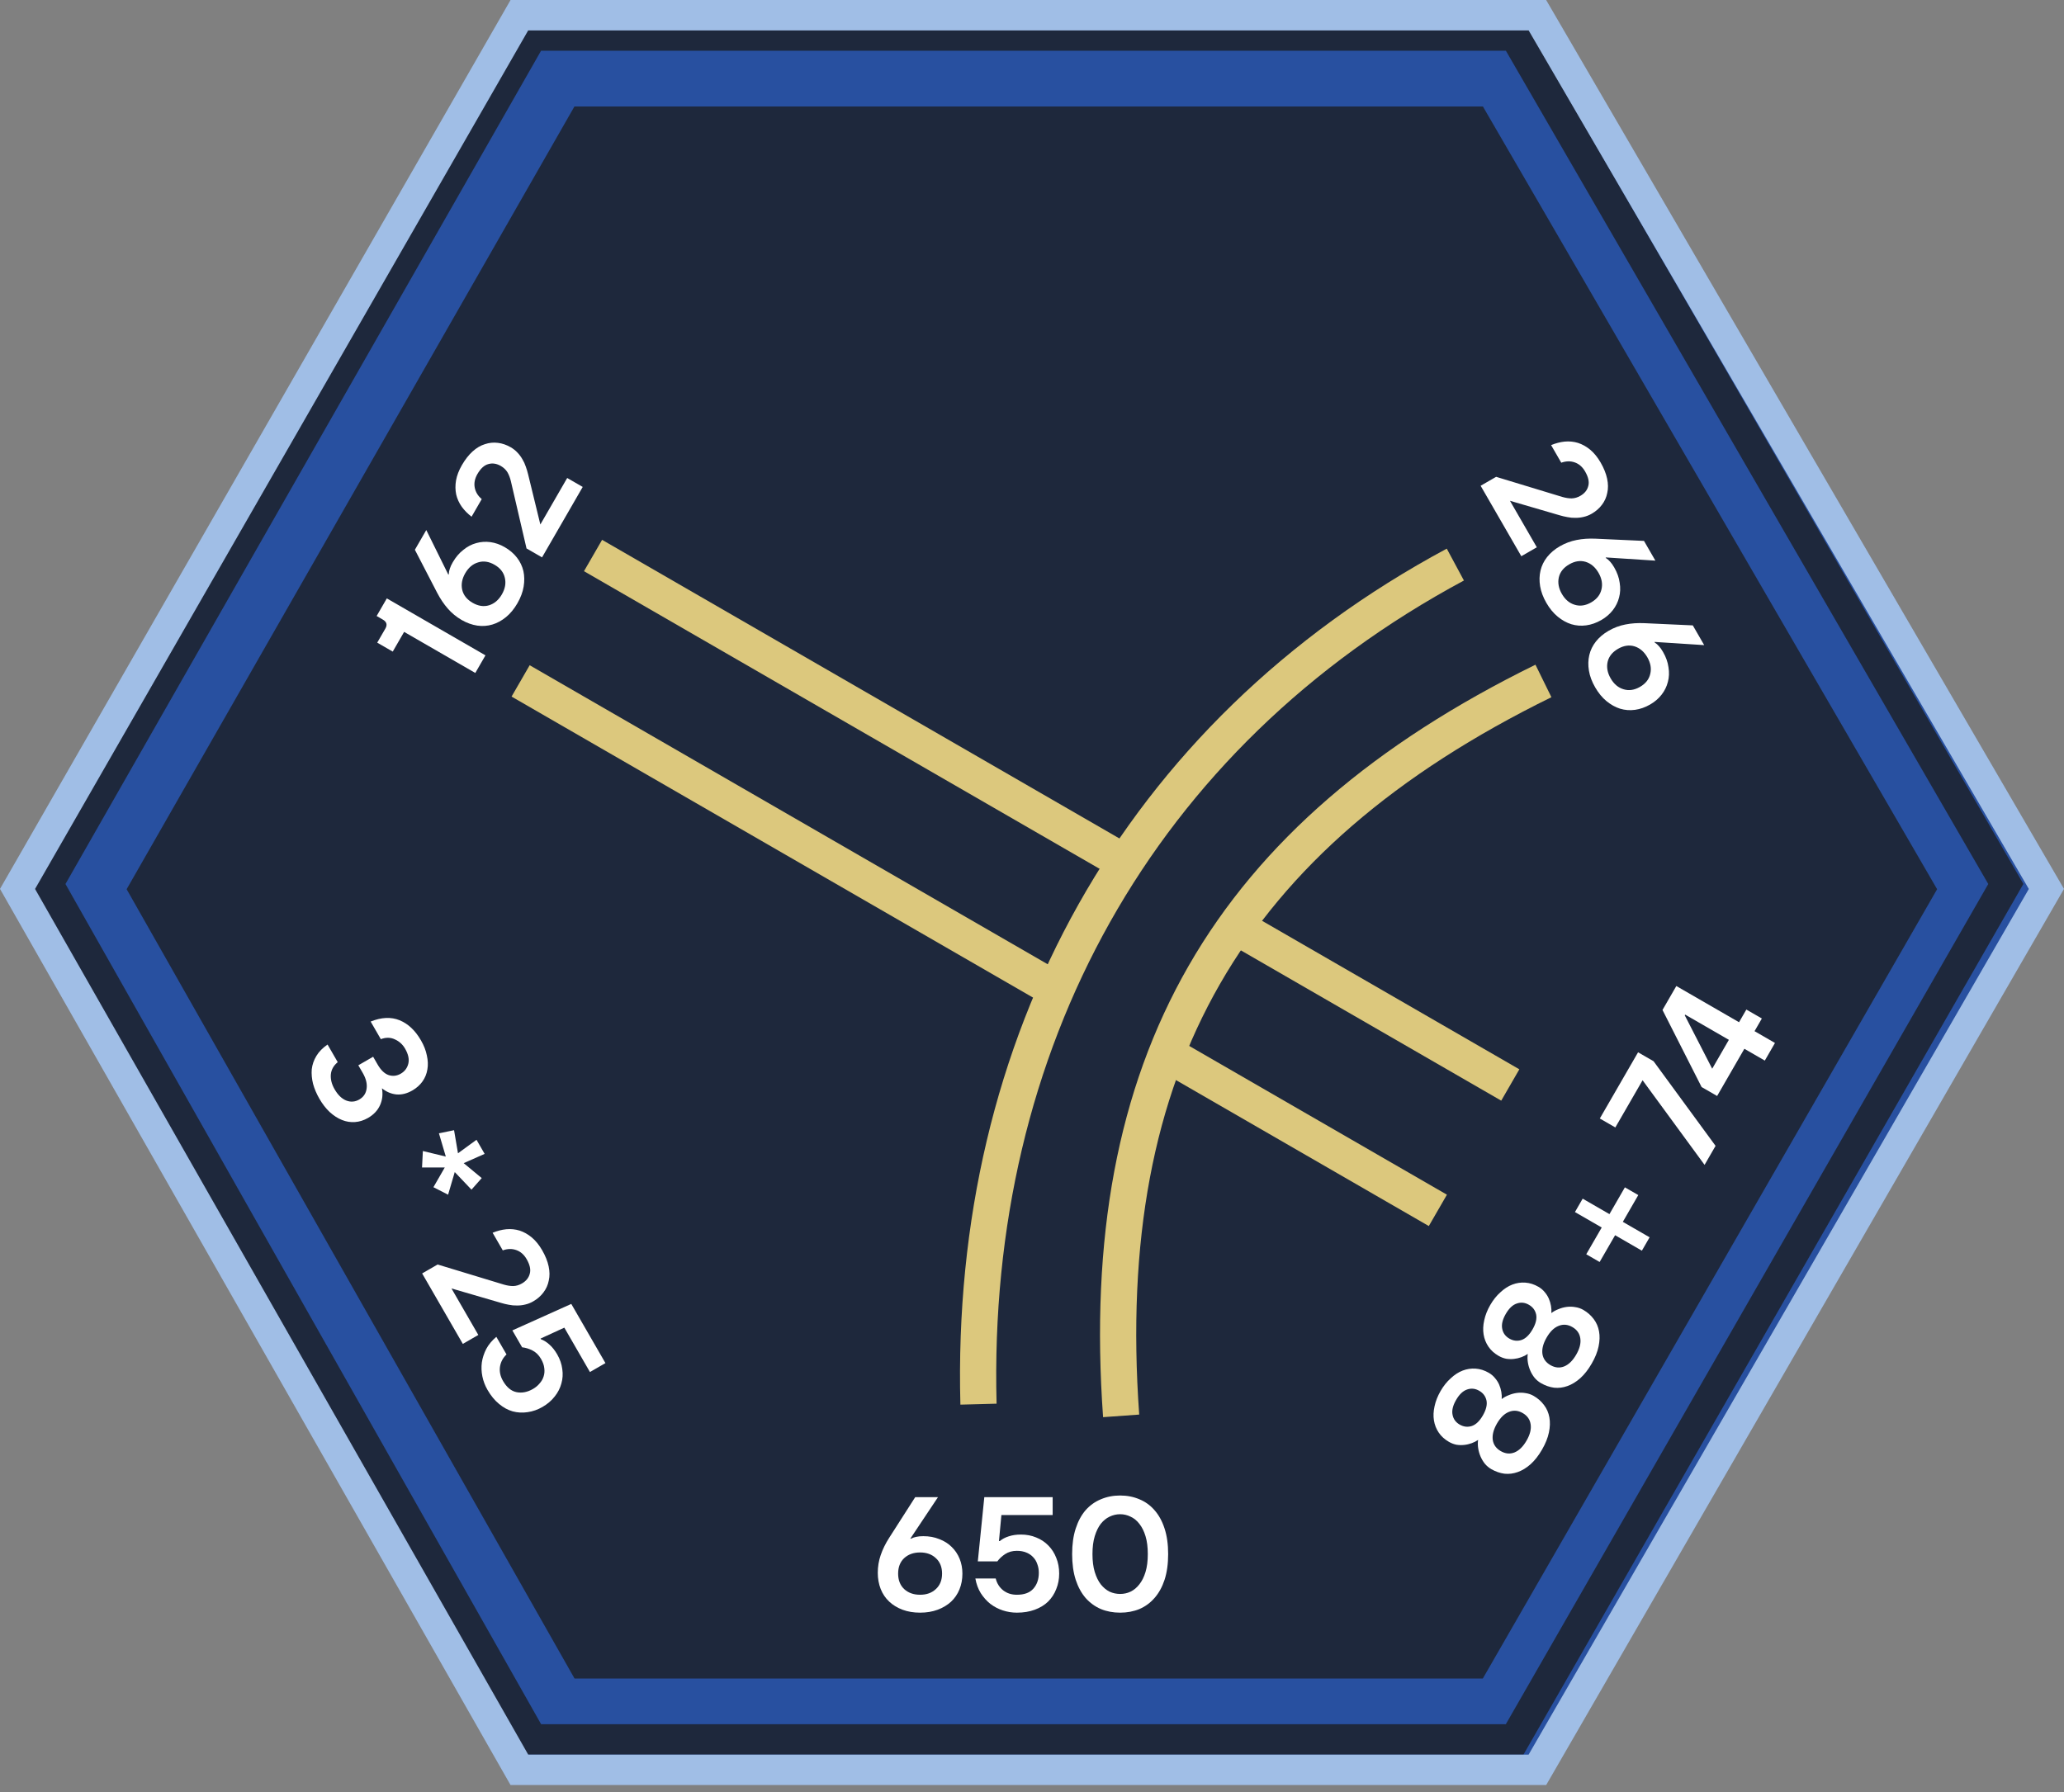 <svg width="114" height="99" viewBox="0 0 114 99" fill="none" xmlns="http://www.w3.org/2000/svg">
<rect x="0" y="0" width="114" height="99" fill="#808080" stroke="none"/>
<path d="M84.914 0.841H28.686L0.968 49.109L28.686 97.773H84.914L113.028 49.109L84.914 0.841Z" fill="#1E283C"/>
<path fill-rule="evenodd" clip-rule="evenodd" d="M28.477 0.28H85.132L113.463 49.112L85.139 98.333H28.471L0.546 49.112L28.477 0.28ZM31.727 5.883L6.994 49.124L31.734 92.73H81.899L106.992 49.124L81.905 5.883H31.727Z" fill="#2850A0"/>
<path fill-rule="evenodd" clip-rule="evenodd" d="M28.909 1.121H84.142L111.757 48.833L84.144 96.933H28.907L1.683 48.833L28.909 1.121ZM29.885 2.802L3.616 48.836L29.887 95.252H83.171L109.817 48.836L83.173 2.802H29.885Z" fill="#1E283C"/>
<path d="M26.925 76.781C26.79 76.547 26.696 76.301 26.643 76.041C26.59 75.781 26.58 75.524 26.613 75.27C26.651 75.012 26.734 74.76 26.861 74.514C26.992 74.272 27.176 74.052 27.414 73.853L27.976 74.825C27.775 75.017 27.654 75.246 27.614 75.511C27.579 75.774 27.634 76.032 27.781 76.287C27.985 76.64 28.232 76.846 28.523 76.907C28.822 76.969 29.128 76.911 29.439 76.731C29.584 76.647 29.706 76.546 29.803 76.427C29.909 76.311 29.983 76.181 30.026 76.039C30.073 75.894 30.085 75.742 30.062 75.582C30.045 75.419 29.985 75.25 29.883 75.073C29.757 74.855 29.597 74.699 29.404 74.603C29.218 74.509 29.03 74.452 28.838 74.431L28.299 73.497L31.553 72.034L33.44 75.303L32.584 75.797L31.169 73.345L29.856 73.948L29.878 73.986C30.046 74.049 30.203 74.148 30.351 74.284C30.507 74.422 30.648 74.601 30.774 74.819C30.927 75.083 31.021 75.354 31.056 75.631C31.097 75.905 31.08 76.171 31.007 76.427C30.937 76.689 30.813 76.93 30.636 77.15C30.461 77.376 30.237 77.567 29.962 77.726C29.697 77.879 29.424 77.975 29.141 78.013C28.862 78.057 28.587 78.042 28.317 77.97C28.052 77.895 27.8 77.757 27.56 77.556C27.322 77.361 27.111 77.103 26.925 76.781Z" fill="white"/>
<path d="M24.172 69.856L27.823 70.965C28.014 71.021 28.189 71.048 28.347 71.047C28.511 71.042 28.67 70.995 28.826 70.905C29.059 70.77 29.204 70.59 29.261 70.364C29.325 70.14 29.267 69.872 29.088 69.561C28.941 69.306 28.747 69.138 28.506 69.056C28.273 68.976 28.027 68.983 27.77 69.076L27.208 68.103C27.46 67.999 27.709 67.935 27.958 67.909C28.214 67.885 28.46 67.91 28.695 67.981C28.933 68.058 29.158 68.184 29.37 68.36C29.585 68.54 29.776 68.776 29.944 69.066C30.124 69.378 30.243 69.675 30.303 69.959C30.363 70.242 30.366 70.504 30.31 70.743C30.263 70.985 30.165 71.205 30.015 71.401C29.871 71.595 29.683 71.76 29.449 71.894C29.304 71.978 29.154 72.037 29.001 72.07C28.855 72.106 28.706 72.123 28.553 72.121C28.403 72.125 28.253 72.111 28.103 72.08C27.957 72.054 27.817 72.021 27.683 71.98L24.936 71.179L26.419 73.748L25.563 74.242L23.316 70.35L24.172 69.856Z" fill="white"/>
<path d="M23.356 63.587L24.623 63.894L24.243 62.608L25.079 62.437L25.296 63.712L26.319 62.966L26.768 63.745L25.611 64.257L26.607 65.083L26.041 65.721L25.117 64.75L24.749 66L23.939 65.586L24.566 64.497L23.31 64.496L23.356 63.587Z" fill="white"/>
<path d="M17.639 60.696C17.483 60.426 17.368 60.154 17.292 59.879C17.222 59.602 17.198 59.332 17.219 59.07C17.249 58.811 17.335 58.564 17.477 58.33C17.619 58.096 17.824 57.888 18.092 57.705L18.654 58.678C18.423 58.866 18.296 59.095 18.272 59.365C18.253 59.632 18.323 59.903 18.482 60.178C18.662 60.489 18.874 60.696 19.119 60.796C19.369 60.894 19.611 60.876 19.844 60.741C20.078 60.606 20.212 60.407 20.248 60.145C20.288 59.879 20.218 59.591 20.039 59.279L19.791 58.851L20.609 58.379L20.856 58.807C21.036 59.119 21.238 59.313 21.463 59.391C21.693 59.466 21.917 59.441 22.135 59.315C22.353 59.189 22.492 59.005 22.552 58.762C22.613 58.52 22.553 58.243 22.374 57.931C22.239 57.698 22.05 57.526 21.807 57.418C21.57 57.306 21.312 57.302 21.034 57.408L20.472 56.435C21.067 56.195 21.6 56.171 22.07 56.363C22.541 56.555 22.935 56.926 23.252 57.476C23.414 57.756 23.522 58.033 23.576 58.306C23.638 58.581 23.648 58.839 23.606 59.077C23.567 59.321 23.477 59.543 23.336 59.742C23.195 59.941 23.008 60.108 22.774 60.243C22.478 60.413 22.185 60.486 21.893 60.461C21.607 60.432 21.341 60.319 21.096 60.122C21.156 60.454 21.121 60.765 20.991 61.054C20.86 61.344 20.64 61.579 20.328 61.759C20.095 61.893 19.855 61.97 19.609 61.987C19.363 62.005 19.123 61.967 18.89 61.873C18.656 61.78 18.43 61.634 18.211 61.435C18 61.238 17.81 60.992 17.639 60.696Z" fill="white"/>
<path d="M29.081 30.298L28.217 26.582C28.17 26.388 28.106 26.223 28.026 26.087C27.94 25.948 27.819 25.833 27.664 25.743C27.43 25.608 27.201 25.573 26.977 25.637C26.751 25.694 26.548 25.878 26.368 26.189C26.222 26.443 26.173 26.695 26.222 26.945C26.27 27.187 26.398 27.396 26.608 27.572L26.046 28.545C25.83 28.379 25.649 28.195 25.503 27.993C25.355 27.783 25.253 27.558 25.197 27.319C25.145 27.074 25.142 26.816 25.187 26.545C25.236 26.269 25.344 25.985 25.512 25.695C25.692 25.383 25.89 25.131 26.105 24.937C26.321 24.743 26.546 24.61 26.782 24.538C27.015 24.459 27.254 24.434 27.499 24.465C27.739 24.493 27.975 24.574 28.209 24.709C28.354 24.793 28.48 24.893 28.585 25.009C28.689 25.117 28.778 25.238 28.854 25.372C28.932 25.5 28.995 25.637 29.042 25.782C29.093 25.922 29.134 26.06 29.167 26.196L29.845 28.975L31.328 26.406L32.185 26.9L29.938 30.792L29.081 30.298Z" fill="white"/>
<path d="M28.577 33.329C28.397 33.64 28.189 33.894 27.951 34.089C27.714 34.284 27.462 34.422 27.194 34.502C26.926 34.583 26.648 34.602 26.361 34.561C26.068 34.517 25.782 34.414 25.501 34.252C25.206 34.081 24.95 33.871 24.734 33.622C24.513 33.37 24.316 33.076 24.142 32.741L22.915 30.372L23.545 29.282L24.765 31.751L24.788 31.712C24.791 31.611 24.811 31.511 24.846 31.414C24.876 31.314 24.93 31.196 25.008 31.061C25.17 30.781 25.363 30.554 25.589 30.379C25.812 30.197 26.05 30.071 26.304 30.003C26.561 29.93 26.823 29.913 27.092 29.95C27.361 29.988 27.623 30.08 27.877 30.227C28.152 30.386 28.377 30.578 28.551 30.803C28.726 31.028 28.845 31.277 28.909 31.549C28.968 31.818 28.972 32.105 28.922 32.407C28.872 32.711 28.756 33.018 28.577 33.329ZM27.721 32.835C27.9 32.523 27.955 32.219 27.884 31.922C27.816 31.62 27.627 31.379 27.315 31.2C27.004 31.02 26.701 30.976 26.405 31.069C26.113 31.156 25.877 31.355 25.697 31.666C25.517 31.978 25.461 32.284 25.529 32.586C25.6 32.883 25.791 33.121 26.102 33.301C26.413 33.481 26.715 33.527 27.008 33.44C27.303 33.348 27.541 33.146 27.721 32.835Z" fill="white"/>
<path d="M22.321 34.908L21.692 35.997L20.835 35.503L21.285 34.725C21.405 34.517 21.358 34.352 21.145 34.229L20.803 34.031L21.365 33.058L26.813 36.204L26.252 37.177L22.321 34.908Z" fill="white"/>
<path d="M88.106 37.973C87.926 37.662 87.811 37.355 87.761 37.052C87.71 36.749 87.717 36.461 87.781 36.189C87.845 35.916 87.967 35.666 88.147 35.438C88.332 35.207 88.564 35.01 88.844 34.849C89.14 34.678 89.45 34.561 89.774 34.499C90.103 34.433 90.456 34.41 90.832 34.427L93.498 34.549L94.127 35.639L91.378 35.462L91.4 35.5C91.487 35.554 91.563 35.621 91.63 35.7C91.701 35.776 91.776 35.882 91.854 36.017C92.016 36.297 92.116 36.578 92.154 36.861C92.201 37.145 92.19 37.414 92.122 37.668C92.057 37.927 91.941 38.163 91.774 38.377C91.607 38.591 91.397 38.772 91.142 38.919C90.867 39.077 90.589 39.176 90.306 39.214C90.024 39.253 89.749 39.232 89.481 39.151C89.218 39.068 88.969 38.928 88.731 38.733C88.494 38.538 88.286 38.285 88.106 37.973ZM88.962 37.479C89.142 37.79 89.378 37.99 89.67 38.077C89.966 38.169 90.269 38.125 90.581 37.946C90.892 37.766 91.082 37.525 91.149 37.223C91.22 36.926 91.166 36.622 90.986 36.31C90.806 35.999 90.568 35.797 90.273 35.705C89.981 35.618 89.679 35.664 89.367 35.844C89.056 36.024 88.865 36.262 88.794 36.559C88.726 36.861 88.782 37.168 88.962 37.479Z" fill="white"/>
<path d="M85.41 33.306C85.231 32.995 85.116 32.688 85.065 32.385C85.015 32.082 85.022 31.794 85.086 31.522C85.15 31.25 85.272 30.999 85.452 30.771C85.636 30.54 85.869 30.343 86.149 30.181C86.445 30.011 86.755 29.894 87.078 29.832C87.407 29.766 87.76 29.742 88.137 29.76L90.802 29.882L91.431 30.972L88.683 30.794L88.705 30.833C88.791 30.887 88.868 30.954 88.934 31.033C89.006 31.109 89.081 31.215 89.159 31.35C89.32 31.63 89.421 31.911 89.459 32.194C89.506 32.478 89.495 32.747 89.427 33.001C89.362 33.26 89.246 33.496 89.079 33.71C88.912 33.924 88.701 34.105 88.447 34.252C88.172 34.41 87.893 34.509 87.611 34.547C87.329 34.586 87.054 34.565 86.786 34.484C86.523 34.401 86.273 34.261 86.036 34.066C85.799 33.871 85.59 33.618 85.41 33.306ZM86.267 32.812C86.447 33.123 86.683 33.323 86.975 33.41C87.27 33.502 87.574 33.458 87.885 33.279C88.197 33.099 88.386 32.858 88.454 32.556C88.525 32.259 88.47 31.955 88.29 31.643C88.111 31.332 87.873 31.13 87.578 31.038C87.285 30.951 86.983 30.997 86.672 31.177C86.361 31.357 86.169 31.595 86.099 31.892C86.031 32.194 86.087 32.501 86.267 32.812Z" fill="white"/>
<path d="M82.635 26.342L86.286 27.452C86.477 27.507 86.652 27.534 86.81 27.533C86.974 27.529 87.133 27.481 87.289 27.391C87.522 27.257 87.667 27.076 87.724 26.85C87.788 26.626 87.73 26.358 87.55 26.047C87.404 25.793 87.21 25.624 86.969 25.542C86.736 25.462 86.49 25.469 86.233 25.562L85.671 24.589C85.923 24.486 86.172 24.421 86.421 24.395C86.677 24.372 86.922 24.396 87.158 24.468C87.396 24.545 87.621 24.671 87.833 24.846C88.048 25.026 88.239 25.262 88.407 25.552C88.586 25.864 88.706 26.161 88.766 26.445C88.826 26.729 88.829 26.99 88.773 27.23C88.726 27.472 88.628 27.691 88.478 27.888C88.334 28.082 88.145 28.246 87.912 28.381C87.767 28.465 87.617 28.523 87.463 28.557C87.318 28.592 87.169 28.609 87.016 28.608C86.865 28.611 86.716 28.598 86.566 28.566C86.42 28.54 86.279 28.507 86.145 28.467L83.399 27.665L84.882 30.234L84.026 30.728L81.779 26.836L82.635 26.342Z" fill="white"/>
<path d="M96.346 57.939L94.841 60.547L93.984 60.053L91.824 55.795L92.588 54.472L96.052 56.472L96.456 55.772L97.312 56.266L96.908 56.966L98.036 57.618L97.475 58.591L96.346 57.939ZM95.49 57.445L93.077 56.052L93.054 56.091L94.569 59.041L95.49 57.445Z" fill="white"/>
<path d="M90.724 59.678L89.219 62.285L88.362 61.791L90.475 58.133L91.331 58.627L94.755 63.302L94.148 64.353L90.724 59.678Z" fill="white"/>
<path d="M89.206 68.239L88.352 69.718L87.613 69.291L88.467 67.812L86.988 66.959L87.415 66.219L88.894 67.073L89.747 65.594L90.487 66.021L89.633 67.5L91.112 68.354L90.685 69.093L89.206 68.239Z" fill="white"/>
<path d="M87.914 75.33C87.723 75.662 87.512 75.931 87.282 76.138C87.055 76.339 86.82 76.483 86.576 76.57C86.331 76.658 86.085 76.689 85.837 76.663C85.587 76.629 85.345 76.545 85.111 76.41C84.976 76.332 84.858 76.232 84.755 76.111C84.655 75.984 84.575 75.848 84.514 75.702C84.453 75.556 84.41 75.407 84.387 75.255C84.362 75.095 84.361 74.942 84.383 74.796C84.279 74.868 84.161 74.928 84.03 74.976C83.898 75.025 83.762 75.057 83.621 75.072C83.481 75.088 83.337 75.085 83.191 75.063C83.048 75.035 82.906 74.981 82.766 74.9C82.532 74.765 82.347 74.596 82.208 74.392C82.07 74.187 81.982 73.963 81.943 73.719C81.904 73.475 81.915 73.216 81.977 72.94C82.037 72.656 82.148 72.375 82.31 72.094C82.472 71.814 82.659 71.58 82.872 71.391C83.082 71.194 83.303 71.052 83.534 70.964C83.764 70.876 84.003 70.84 84.249 70.858C84.495 70.875 84.734 70.951 84.968 71.086C85.108 71.167 85.224 71.265 85.317 71.381C85.412 71.491 85.488 71.611 85.545 71.741C85.601 71.871 85.641 72.004 85.665 72.143C85.689 72.281 85.696 72.413 85.686 72.539C85.799 72.451 85.93 72.379 86.082 72.321C86.228 72.26 86.379 72.219 86.536 72.199C86.693 72.179 86.85 72.183 87.006 72.211C87.166 72.234 87.313 72.285 87.448 72.362C87.682 72.497 87.874 72.667 88.026 72.872C88.175 73.069 88.273 73.295 88.319 73.55C88.366 73.805 88.357 74.084 88.293 74.386C88.232 74.683 88.106 74.998 87.914 75.33ZM87.058 74.836C87.25 74.504 87.326 74.205 87.285 73.939C87.248 73.669 87.102 73.46 86.847 73.313C86.593 73.166 86.34 73.144 86.086 73.247C85.836 73.345 85.615 73.56 85.424 73.892C85.232 74.224 85.155 74.525 85.192 74.796C85.233 75.062 85.38 75.268 85.634 75.415C85.888 75.561 86.141 75.586 86.391 75.488C86.644 75.385 86.866 75.168 87.058 74.836ZM84.645 73.443C84.825 73.131 84.892 72.859 84.847 72.625C84.797 72.389 84.663 72.207 84.445 72.082C84.227 71.956 84.006 71.932 83.781 72.01C83.551 72.084 83.346 72.277 83.166 72.589C82.987 72.9 82.922 73.174 82.972 73.411C83.017 73.644 83.148 73.824 83.366 73.95C83.584 74.076 83.808 74.101 84.038 74.026C84.263 73.948 84.465 73.754 84.645 73.443Z" fill="white"/>
<path d="M85.171 80.081C84.98 80.413 84.769 80.682 84.539 80.889C84.312 81.09 84.076 81.234 83.832 81.321C83.588 81.409 83.342 81.44 83.094 81.414C82.844 81.38 82.602 81.296 82.368 81.161C82.233 81.083 82.114 80.983 82.012 80.862C81.912 80.735 81.832 80.599 81.77 80.453C81.709 80.307 81.667 80.158 81.644 80.006C81.619 79.846 81.617 79.693 81.64 79.547C81.536 79.618 81.418 79.679 81.287 79.727C81.155 79.775 81.019 79.808 80.878 79.823C80.737 79.839 80.594 79.836 80.448 79.814C80.304 79.786 80.163 79.732 80.023 79.651C79.789 79.516 79.603 79.347 79.465 79.143C79.327 78.938 79.239 78.714 79.2 78.47C79.16 78.226 79.172 77.967 79.234 77.691C79.294 77.407 79.405 77.126 79.567 76.845C79.729 76.565 79.916 76.331 80.129 76.142C80.339 75.945 80.56 75.803 80.79 75.715C81.021 75.627 81.26 75.591 81.505 75.609C81.751 75.626 81.991 75.702 82.225 75.837C82.365 75.918 82.481 76.016 82.573 76.132C82.669 76.242 82.745 76.362 82.802 76.492C82.858 76.621 82.898 76.755 82.922 76.894C82.946 77.032 82.953 77.164 82.943 77.29C83.055 77.202 83.187 77.13 83.338 77.072C83.484 77.011 83.636 76.97 83.793 76.95C83.95 76.93 84.106 76.934 84.263 76.962C84.423 76.985 84.57 77.036 84.705 77.114C84.939 77.248 85.131 77.418 85.282 77.623C85.432 77.82 85.53 78.046 85.576 78.301C85.622 78.556 85.614 78.835 85.55 79.137C85.489 79.434 85.363 79.749 85.171 80.081ZM84.315 79.587C84.507 79.255 84.582 78.956 84.542 78.69C84.504 78.42 84.359 78.211 84.104 78.064C83.85 77.917 83.596 77.895 83.343 77.998C83.093 78.096 82.872 78.311 82.68 78.643C82.489 78.975 82.412 79.276 82.449 79.547C82.489 79.813 82.637 80.019 82.891 80.166C83.145 80.312 83.397 80.337 83.648 80.239C83.901 80.136 84.123 79.919 84.315 79.587ZM81.902 78.194C82.082 77.882 82.149 77.61 82.104 77.376C82.054 77.14 81.92 76.958 81.702 76.833C81.484 76.707 81.263 76.683 81.038 76.76C80.808 76.835 80.603 77.028 80.423 77.34C80.243 77.651 80.179 77.925 80.229 78.162C80.274 78.395 80.405 78.575 80.623 78.701C80.841 78.826 81.065 78.852 81.295 78.777C81.52 78.7 81.722 78.505 81.902 78.194Z" fill="white"/>
<path fill-rule="evenodd" clip-rule="evenodd" d="M28.2 0H85.397L114 49.107L85.399 98.613H28.198L0 49.107L28.2 0ZM29.173 1.681L1.936 49.11L29.175 96.932H84.429L112.057 49.11L84.431 1.681H29.173Z" fill="#A0BEE6"/>
<path d="M61.868 89.09C61.485 89.09 61.131 89.024 60.808 88.892C60.484 88.754 60.203 88.55 59.963 88.281C59.729 88.011 59.546 87.675 59.414 87.274C59.283 86.867 59.217 86.393 59.217 85.854C59.217 85.315 59.283 84.844 59.414 84.443C59.546 84.035 59.729 83.697 59.963 83.427C60.203 83.157 60.484 82.957 60.808 82.825C61.131 82.687 61.485 82.618 61.868 82.618C62.252 82.618 62.605 82.687 62.929 82.825C63.252 82.957 63.531 83.157 63.765 83.427C64.004 83.697 64.19 84.035 64.322 84.443C64.454 84.844 64.52 85.315 64.52 85.854C64.52 86.393 64.454 86.867 64.322 87.274C64.19 87.675 64.004 88.011 63.765 88.281C63.531 88.55 63.252 88.754 62.929 88.892C62.605 89.024 62.252 89.09 61.868 89.09ZM61.868 88.056C62.072 88.056 62.264 88.014 62.444 87.93C62.629 87.84 62.791 87.705 62.929 87.526C63.073 87.346 63.187 87.118 63.27 86.843C63.354 86.567 63.396 86.237 63.396 85.854C63.396 85.47 63.354 85.141 63.27 84.865C63.187 84.59 63.073 84.362 62.929 84.182C62.791 84.002 62.629 83.871 62.444 83.787C62.264 83.697 62.072 83.652 61.868 83.652C61.664 83.652 61.47 83.697 61.284 83.787C61.104 83.871 60.943 84.002 60.799 84.182C60.661 84.362 60.55 84.59 60.466 84.865C60.382 85.141 60.34 85.47 60.34 85.854C60.34 86.237 60.382 86.567 60.466 86.843C60.55 87.118 60.661 87.346 60.799 87.526C60.943 87.705 61.104 87.84 61.284 87.93C61.47 88.014 61.664 88.056 61.868 88.056Z" fill="white"/>
<path d="M56.164 89.09C55.894 89.09 55.634 89.047 55.382 88.964C55.13 88.88 54.903 88.76 54.699 88.604C54.495 88.442 54.319 88.245 54.169 88.011C54.025 87.777 53.926 87.508 53.872 87.202H54.996C55.062 87.472 55.199 87.69 55.409 87.858C55.619 88.02 55.87 88.101 56.164 88.101C56.572 88.101 56.874 87.99 57.072 87.768C57.276 87.54 57.377 87.247 57.377 86.887C57.377 86.72 57.35 86.564 57.297 86.42C57.248 86.27 57.174 86.141 57.072 86.034C56.97 85.92 56.844 85.833 56.694 85.773C56.544 85.707 56.368 85.674 56.164 85.674C55.912 85.674 55.697 85.734 55.517 85.854C55.343 85.968 55.199 86.103 55.085 86.258H54.007L54.366 82.708H58.141V83.697H55.31L55.175 85.135H55.22C55.358 85.021 55.523 84.934 55.715 84.874C55.912 84.808 56.137 84.775 56.389 84.775C56.694 84.775 56.976 84.829 57.234 84.937C57.491 85.039 57.713 85.186 57.899 85.377C58.09 85.569 58.237 85.797 58.339 86.061C58.447 86.324 58.501 86.615 58.501 86.932C58.501 87.238 58.447 87.523 58.339 87.786C58.237 88.05 58.087 88.281 57.89 88.478C57.692 88.67 57.446 88.82 57.153 88.928C56.865 89.035 56.535 89.09 56.164 89.09Z" fill="white"/>
<path d="M50.819 89.09C50.46 89.09 50.136 89.035 49.849 88.928C49.561 88.82 49.315 88.67 49.112 88.478C48.908 88.287 48.752 88.056 48.644 87.786C48.536 87.511 48.482 87.211 48.482 86.887C48.482 86.546 48.536 86.219 48.644 85.908C48.752 85.59 48.908 85.273 49.112 84.955L50.55 82.708H51.808L50.28 85H50.325C50.415 84.952 50.511 84.919 50.613 84.901C50.714 84.877 50.843 84.865 50.999 84.865C51.323 84.865 51.616 84.919 51.88 85.027C52.15 85.129 52.377 85.273 52.563 85.458C52.755 85.644 52.901 85.863 53.003 86.114C53.105 86.366 53.156 86.639 53.156 86.932C53.156 87.25 53.102 87.54 52.994 87.804C52.886 88.068 52.731 88.296 52.527 88.487C52.323 88.673 52.078 88.82 51.79 88.928C51.502 89.035 51.179 89.09 50.819 89.09ZM50.819 88.101C51.179 88.101 51.469 87.996 51.691 87.786C51.919 87.576 52.033 87.292 52.033 86.932C52.033 86.573 51.919 86.288 51.691 86.079C51.469 85.869 51.179 85.764 50.819 85.764C50.46 85.764 50.166 85.869 49.938 86.079C49.717 86.288 49.606 86.573 49.606 86.932C49.606 87.292 49.717 87.576 49.938 87.786C50.166 87.996 50.46 88.101 50.819 88.101Z" fill="white"/>
<path fill-rule="evenodd" clip-rule="evenodd" d="M57.999 55.655L28.255 38.482L29.255 36.75L58.999 53.923L57.999 55.655ZM78.917 67.732L64.425 59.365L65.425 57.633L79.917 66L78.917 67.732Z" fill="#DCC87D"/>
<path fill-rule="evenodd" clip-rule="evenodd" d="M61.499 48.439L32.255 31.555L33.255 29.823L62.499 46.707L61.499 48.439ZM82.917 60.805L67.999 52.192L68.999 50.46L83.917 59.073L82.917 60.805Z" fill="#DCC87D"/>
<path fill-rule="evenodd" clip-rule="evenodd" d="M53.045 77.598C52.512 57.336 62.017 39.921 79.909 30.309L80.856 32.07C63.666 41.306 54.53 57.995 55.044 77.545L53.045 77.598Z" fill="#DCC87D"/>
<path fill-rule="evenodd" clip-rule="evenodd" d="M65.649 53.359C69.596 46.489 75.951 41.07 84.807 36.721L85.689 38.516C77.083 42.742 71.08 47.921 67.384 54.356C63.687 60.79 62.237 68.584 62.921 78.147L60.926 78.29C60.222 68.448 61.702 60.23 65.649 53.359Z" fill="#DCC87D"/>
</svg>

